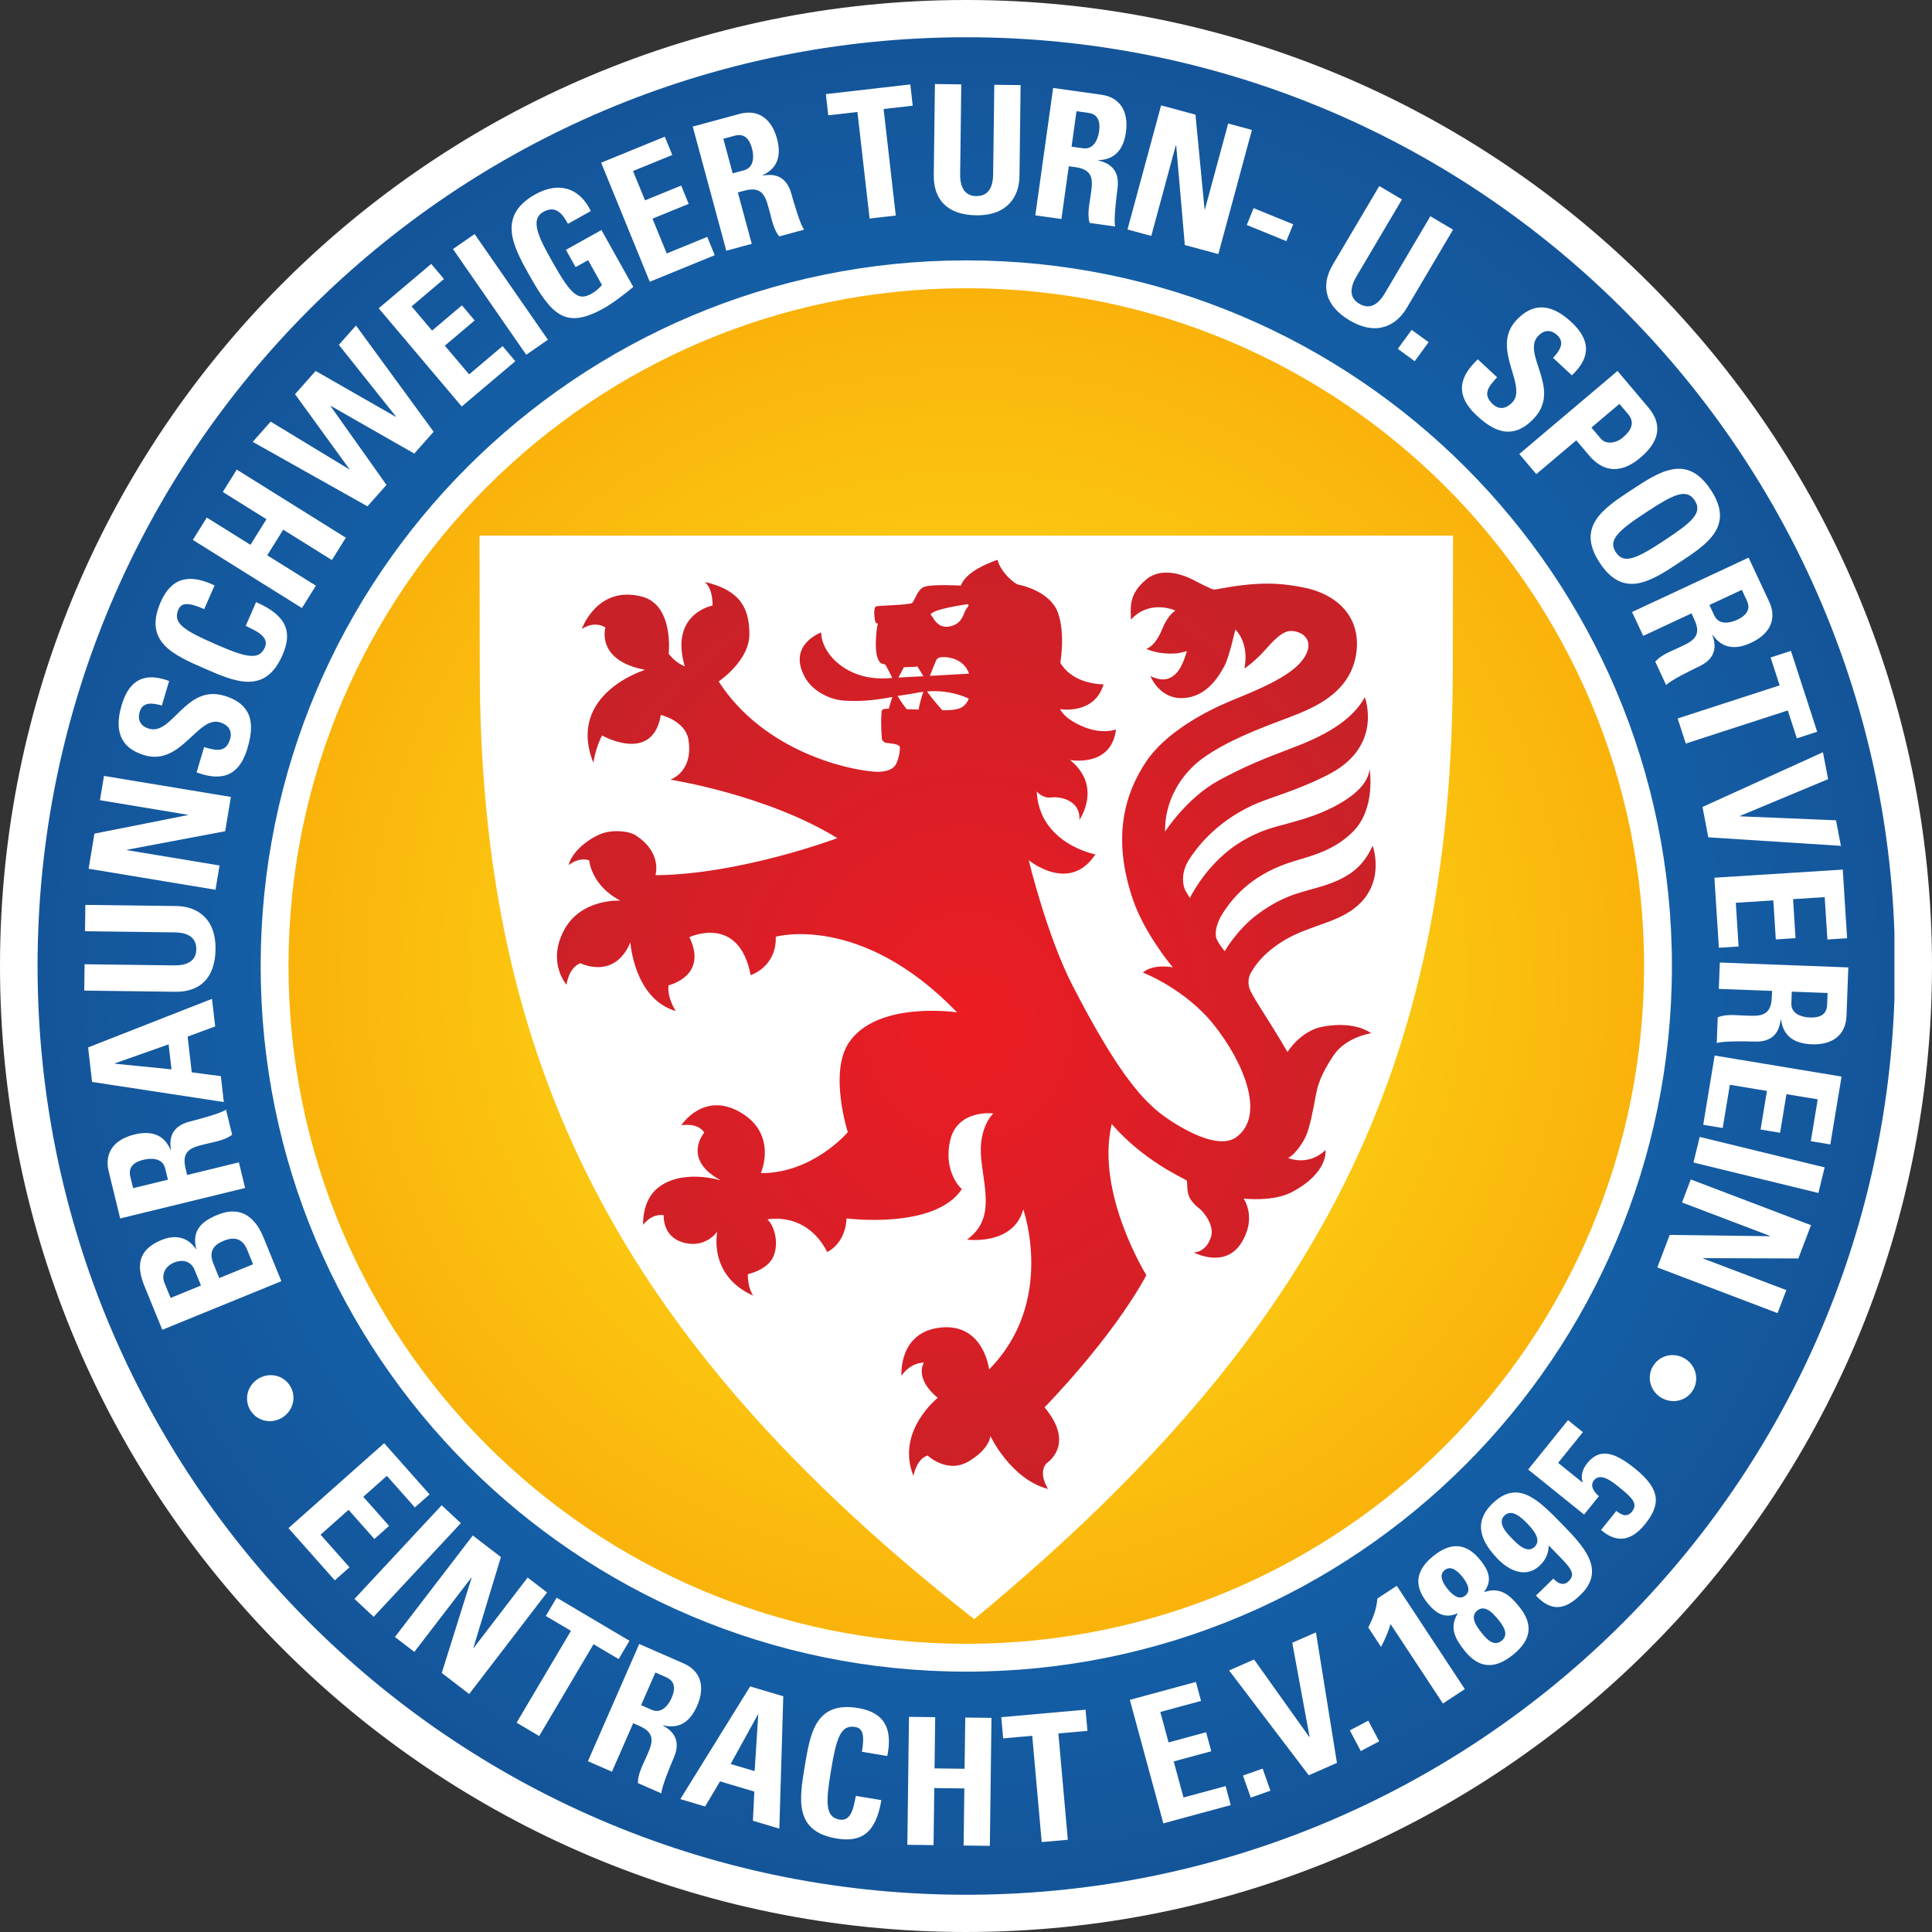 <?xml version="1.0" encoding="utf-8"?>
<!-- Generator: Adobe Illustrator 16.0.0, SVG Export Plug-In . SVG Version: 6.00 Build 0)  -->
<!DOCTYPE svg PUBLIC "-//W3C//DTD SVG 1.1//EN" "http://www.w3.org/Graphics/SVG/1.1/DTD/svg11.dtd">
<svg version="1.1"
	 id="svg3824" xmlns:cc="http://creativecommons.org/ns#" xmlns:dc="http://purl.org/dc/elements/1.1/" xmlns:rdf="http://www.w3.org/1999/02/22-rdf-syntax-ns#" xmlns:svg="http://www.w3.org/2000/svg"
	 xmlns="http://www.w3.org/2000/svg" xmlns:xlink="http://www.w3.org/1999/xlink" x="0px" y="0px" width="387.593px"
	 height="387.592px" viewBox="0 0 387.593 387.592" enable-background="new 0 0 387.593 387.592" xml:space="preserve">
<rect x="0" y="0" width="387.593" height="387.592" fill="#333333" stroke="none"/>
<g id="layer1" transform="translate(-156.146,-338.564)">
	<path id="path222-4" fill="#FFFFFF" d="M156.146,532.364c0,107.026,86.766,193.792,193.792,193.792
		c107.036,0,193.801-86.766,193.801-193.792c0-107.034-86.766-193.8-193.801-193.8C242.912,338.564,156.146,425.33,156.146,532.364"
		/>
	
		<radialGradient id="path210_1_" cx="-128.34" cy="812.305" r="1" gradientTransform="matrix(186.324 0 0 -186.326 24262.758 151885.672)" gradientUnits="userSpaceOnUse">
		<stop  offset="0" style="stop-color:#127BCA"/>
		<stop  offset="1" style="stop-color:#14559A"/>
	</radialGradient>
	<path id="path210" fill="url(#path210_1_)" d="M163.683,532.36c0,102.439,82.661,185.567,184.919,186.321l0,0h2.787
		c100.004-0.736,181.268-80.242,184.814-179.555l0,0v-13.538c-3.564-99.764-85.564-179.55-186.205-179.55l0,0
		C247.097,346.039,163.683,429.454,163.683,532.36 M212.478,532.6c0-76.339,61.889-138.222,138.221-138.222l0,0
		c76.346,0,138.229,61.883,138.229,138.222l0,0c0,76.339-61.883,138.228-138.229,138.228l0,0
		C274.367,670.827,212.478,608.938,212.478,532.6"/>
	<path id="path222" fill="#FFFFFF" d="M208.439,532.365c0,78.179,63.379,141.558,141.558,141.558
		c78.186,0,141.564-63.379,141.564-141.558c0-78.186-63.379-141.564-141.564-141.564
		C271.818,390.801,208.439,454.18,208.439,532.365"/>
	<path id="path226" fill="#FFFFFF" d="M468.734,632.036l4.966-6.158l-2.991-2.407l-7.982,9.904l11.213,9.032l2.975-3.687
		c-0.883-0.713-1.898-2.068-1-3.179c1.396-1.735,3.945,0.491,5.189,1.49c2.629,2.121,3.664,3.272,2.442,4.791
		c-0.479,0.596-0.987,0.771-1.525,0.701c-0.532-0.076-1.075-0.421-1.601-0.847l-3.08,3.827c3.372,2.897,6.299,1.986,8.83-1.163
		c3.125-3.88,3.189-6.959-1.987-11.131c-4.178-3.371-7.11-4.213-9.624-1.087c-0.894,1.11-1.344,2.454-0.905,3.786l-0.104,0.015
		l-4.814-3.886V632.036z M464.287,658.669c3.196,3.424,5.966,2.764,8.975-0.182c5.09-4.967,0.619-9.693-3.651-14.064
		c-4.873-4.989-8.946-9.208-14.104-4.172c-3.916,3.821-2.203,7.666,1.197,11.148c2.313,2.373,5.715,3.81,8.385,1.21
		c1.121-1.099,1.747-2.401,1.752-3.997c4.126,4.225,5.738,5.481,3.992,7.182c-0.521,0.52-1.07,0.602-1.59,0.468
		c-0.525-0.135-1.022-0.544-1.473-1L464.287,658.669L464.287,658.669z M459.525,647.258c-1.075-1.093-3.086-3.155-1.566-4.64
		c1.502-1.461,3.465,0.449,4.558,1.565c1.069,1.099,3.009,3.231,1.513,4.692C462.528,650.337,460.587,648.355,459.525,647.258
		 M459.67,670.554c3.587-2.887,4.213-5.995,1.292-9.618c-1.917-2.384-3.857-4.066-7.012-2.985l-0.047-0.053
		c1.699-2.285,0.894-4.283-0.76-6.328c-2.828-3.518-5.942-3.664-9.442-0.842s-4.026,5.89-1.192,9.413
		c1.648,2.045,3.43,3.255,6.019,2.086l0.047,0.053c-1.729,2.852-0.491,5.106,1.426,7.485
		C452.921,673.393,456.095,673.439,459.67,670.554 M445.974,653.556c1.332-1.075,2.764,0.374,3.523,1.314
		c0.801,0.999,1.963,2.712,0.602,3.804c-1.35,1.093-2.781-0.402-3.587-1.396C445.758,656.331,444.648,654.625,445.974,653.556
		 M452.513,661.666c1.705-1.379,3.482,0.935,4.423,2.098c0.888,1.11,1.929,2.787,0.462,3.967c-1.467,1.181-2.881-0.192-3.775-1.297
		C452.688,665.271,450.8,663.045,452.513,661.666 M433.208,668.958c0.765-1.438,1.448-2.997,1.911-4.575l10.505,15.939l4.394-2.892
		l-13.654-20.726l-3.903,2.565c-0.128,2.092-0.905,4.008-1.812,5.796L433.208,668.958L433.208,668.958z M426.949,685.71l2.191,4.154
		l3.699-1.957l-2.191-4.149L426.949,685.71L426.949,685.71z M418.71,694.714l5.65-2.478l-4.213-26.188l-4.75,2.086l3.471,18.861
		l-0.064,0.028l-11.066-15.531l-5.014,2.191L418.71,694.714L418.71,694.714z M405.505,694.772l1.566,4.429l3.943-1.391l-1.56-4.429
		L405.505,694.772z M403.052,700.697l-1.029-3.81l-8.443,2.29l-1.969-7.239l7.537-2.045l-1.033-3.81l-7.532,2.045l-1.659-6.111
		l8.174-2.215l-1.033-3.81l-13.252,3.593l6.719,24.78L403.052,700.697L403.052,700.697z M357.021,683.063l0.379,4.254l5.832-0.52
		l1.898,21.321l5.242-0.468l-1.899-21.321l5.831-0.52l-0.374-4.248L357.021,683.063L357.021,683.063z M343.634,693.335l0.128-10.278
		l-5.259-0.063l-0.327,25.668l5.259,0.07l0.146-11.452l6.03,0.076l-0.146,11.452l5.265,0.064l0.322-25.674l-5.259-0.064
		l-0.135,10.278L343.634,693.335L343.634,693.335z M323.984,707.399c4.844,0.806,7.853-0.924,8.98-7.695l-5.124-0.854
		c-0.397,1.986-0.818,5.159-3.226,4.762c-2.921-0.484-2.834-3.354-1.759-9.845c1.081-6.486,1.922-9.232,4.844-8.747
		c1.549,0.257,1.922,1.618,1.367,4.983l5.083,0.848c1.11-5.404-0.526-8.741-5.819-9.617c-8.56-1.426-9.618,4.96-10.734,11.662
		C316.494,699.522,315.424,705.979,323.984,707.399 M307.536,693.884l-4.809-1.431l5.475-9.945l0.064,0.019l-0.73,11.359
		L307.536,693.884z M297.603,700.978l2.998-5.042l6.877,2.051l-0.286,5.849l5.305,1.583l0.789-26.557l-6.644-1.975l-14.012,22.606
		L297.603,700.978L297.603,700.978z M283.177,684.267l1.245,0.543c3.705,1.619,2.407,3.886,1.18,6.685
		c-0.672,1.537-1.501,3.073-1.484,4.785l4.721,2.069c-0.023-1.169,1.823-5.645,2.483-7.141c1.852-4.236-1.157-5.86-2.156-6.456
		l0.028-0.064c3.354,0.854,5.487-0.894,6.801-3.892c1.759-4.008,0.59-7.075-2.694-8.519l-8.91-3.903l-10.301,23.518l4.82,2.109
		L283.177,684.267L283.177,684.267z M287.629,674.1l2.139,0.936c1.531,0.678,2.086,1.928,1.104,4.178
		c-0.654,1.495-2.057,3.213-3.973,2.372l-2.139-0.936L287.629,674.1L287.629,674.1z M267.821,659.083l-2.173,3.676l5.042,2.979
		l-10.903,18.423l4.528,2.683l10.903-18.424l5.037,2.98l2.173-3.67L267.821,659.083z M239.272,669.963l11.429-14.894l0.053,0.042
		l-5.983,19.077l5.504,4.225l15.625-20.374l-3.897-2.992l-10.821,14.111l-0.053-0.047l5.51-18.178L251,646.609l-15.625,20.363
		L239.272,669.963L239.272,669.963z M231.11,662.922l17.494-18.791l-3.85-3.582l-17.494,18.786L231.11,662.922L231.11,662.922z
		 M223.315,655.606l2.951-2.617l-5.808-6.538l5.615-4.984l5.183,5.843l2.951-2.623l-5.183-5.838l4.733-4.2l5.621,6.333l2.951-2.617
		l-9.115-10.272l-19.2,17.044L223.315,655.606L223.315,655.606z"/>
	<path id="path230" fill="#FFFFFF" d="M489.445,618.98c2.215,1.309,5.055,0.648,6.363-1.565c1.303-2.215,0.515-5.02-1.694-6.322
		c-2.214-1.315-5.048-0.654-6.356,1.56C486.443,614.867,487.231,617.672,489.445,618.98 M493.593,579.803l17.635,6.702l-0.023,0.064
		l-20.088-0.257l-2.478,6.515l24.12,9.174l1.752-4.622l-16.705-6.346l0.029-0.064l19.088,0.064l2.543-6.679l-24.121-9.174
		L493.593,579.803L493.593,579.803z M495.884,571.786l25.066,6.112l1.25-5.136l-25.066-6.118L495.884,571.786L495.884,571.786z
		 M497.841,564.214l3.91,0.648l1.437-8.671l7.438,1.233l-1.279,7.741l3.914,0.649l1.279-7.742l6.275,1.04l-1.391,8.396l3.916,0.648
		l2.255-13.614l-25.458-4.219L497.841,564.214L497.841,564.214z M511.649,537.354l-0.053,1.367
		c-0.157,4.062-2.753,3.682-5.825,3.564c-1.678-0.063-3.418-0.274-5.02,0.368l-0.193,5.177c1.088-0.443,5.949-0.367,7.591-0.304
		c4.64,0.176,5.06-3.242,5.241-4.394l0.076,0.005c0.438,3.447,2.857,4.803,6.141,4.932c4.395,0.163,6.836-2.057,6.977-5.662
		l0.369-9.764l-25.779-0.981l-0.205,5.288L511.649,537.354L511.649,537.354z M522.792,537.774l-0.094,2.349
		c-0.058,1.678-1.028,2.659-3.494,2.565c-1.642-0.064-3.763-0.736-3.681-2.84l0.088-2.343L522.792,537.774L522.792,537.774z
		 M500.98,528.7l3.955-0.251l-0.555-8.771l7.525-0.479l0.496,7.829l3.957-0.251l-0.492-7.83l6.346-0.403l0.538,8.496l3.956-0.251
		l-0.871-13.772l-25.75,1.631L500.98,528.7L500.98,528.7z M497.696,500.455l1.163,6.089l26.603,1.712l-0.981-5.124l-19.258-0.801
		l-0.02-0.07l17.693-7.386l-1.035-5.398L497.696,500.455L497.696,500.455z M515.441,469.143l-4.084,1.32l1.816,5.598l-20.461,6.644
		l1.635,5.031l20.463-6.644l1.816,5.598l4.079-1.326L515.441,469.143L515.441,469.143z M495.488,461.617l0.578,1.238
		c1.717,3.682-0.766,4.528-3.553,5.831c-1.52,0.707-3.167,1.327-4.295,2.624l2.191,4.697c0.766-0.899,5.124-3.05,6.614-3.745
		c4.213-1.963,3.015-5.194,2.659-6.305l0.064-0.027c1.969,2.868,4.738,2.968,7.718,1.577c3.985-1.864,5.142-4.955,3.617-8.221
		l-4.138-8.853l-23.377,10.915l2.238,4.791L495.488,461.617L495.488,461.617z M505.589,456.901l0.994,2.127
		c0.713,1.52,0.298,2.834-1.935,3.88c-1.489,0.695-3.687,1.063-4.575-0.841l-0.993-2.127L505.589,456.901z M477.087,451.485
		c4.797,7.286,10.289,3.669,15.928-0.047c5.703-3.751,11.137-7.327,6.34-14.607c-4.791-7.286-10.225-3.71-15.928,0.042
		C477.783,440.589,472.296,444.2,477.087,451.485 M480.313,449.365c-1.642-2.483,0.538-4.382,6.065-8.017
		c5.521-3.634,8.121-4.885,9.752-2.396c1.641,2.483-0.538,4.377-6.06,8.011C484.548,450.604,481.949,451.849,480.313,449.365
		 M460.943,429.646l3.412,4.037l8.023-6.783l2.535,2.997c4.003,4.733,8.093,2.372,10.33,0.479c3.6-3.044,4.67-6.428,1.555-10.114
		l-6.152-7.274L460.943,429.646L460.943,429.646z M481.031,419.59l1.719,2.027c1.537,1.817,0.537,3.4-1.075,4.762
		c-1.315,1.104-3.349,1.408-4.364,0.204l-1.899-2.243L481.031,419.59L481.031,419.59z M463.929,422.453
		c5.527-5.942-2.56-12.878,0.777-16.466c1.215-1.309,2.617-1.32,3.873-0.152c1.566,1.455,0.456,3.108-0.858,4.522l3.769,3.506
		c3.933-3.71,3.67-7.175-0.1-10.687c-4.715-4.389-8.291-3.325-11.043-0.368c-5.235,5.627,2.366,13.088-0.801,16.488
		c-1.197,1.28-2.641,1.549-3.943,0.333c-2.127-1.98-0.795-3.57,0.888-5.375l-3.874-3.605c-3.248,3.079-5.031,6.789-0.234,11.254
		C455.328,424.649,459.376,427.343,463.929,422.453 M439.353,404.736l-2.781,3.815l3.4,2.478l2.775-3.815L439.353,404.736
		L439.353,404.736z M443.105,381.942l-9.127,15.449c-1.461,2.46-3.162,3.278-5.154,2.104c-1.659-0.987-2.168-2.734-0.549-5.475
		l9.133-15.443l-4.553-2.693l-9.313,15.752c-2.473,4.184-1.625,8.257,3.377,11.213c5.551,3.278,9.459,0.859,11.423-2.46
		l9.313-15.752L443.105,381.942L443.105,381.942z M407.643,380.318l-1.373,3.377l7.94,3.243l1.379-3.377L407.643,380.318z
		 M387.111,385.893l4.932-18.213l0.064,0.019l1.734,20.019l6.726,1.817l6.737-24.903l-4.762-1.291l-4.669,17.242l-0.07-0.019
		l-1.823-19.001l-6.895-1.864l-6.742,24.903L387.111,385.893L387.111,385.893z M370.57,371.916l1.35,0.188
		c4.025,0.566,3.389,3.108,2.956,6.152c-0.228,1.665-0.613,3.383-0.134,5.03l5.129,0.719c-0.332-1.127,0.234-5.954,0.463-7.584
		c0.643-4.599-2.717-5.357-3.84-5.662l0.006-0.069c3.482-0.088,5.071-2.355,5.527-5.609c0.607-4.359-1.355-7.012-4.926-7.515
		l-9.676-1.355l-3.576,25.558l5.235,0.73l1.483-10.582H370.57z M372.112,360.873l2.325,0.327c1.666,0.233,2.542,1.291,2.203,3.733
		c-0.228,1.63-1.121,3.67-3.201,3.377l-2.32-0.32L372.112,360.873L372.112,360.873z M355.617,355.573l-0.227,17.938
		c-0.033,2.857-1.111,4.418-3.419,4.389c-1.928-0.023-3.243-1.291-3.202-4.476l0.228-17.933l-5.288-0.07l-0.233,18.295
		c-0.059,4.861,2.705,7.97,8.514,8.04c6.444,0.082,8.635-3.962,8.682-7.824l0.229-18.294L355.617,355.573L355.617,355.573z
		 M321.827,357.443l0.485,4.259l5.849-0.666l2.442,21.374l5.252-0.602l-2.442-21.374l5.843-0.666l-0.485-4.266L321.827,357.443
		L321.827,357.443z M304.169,377.169l1.321-0.356c3.92-1.058,4.33,1.53,5.136,4.499c0.438,1.618,0.76,3.342,1.847,4.68l5.001-1.355
		c-0.754-0.905-2.121-5.568-2.553-7.157c-1.215-4.481-4.599-3.862-5.75-3.699l-0.023-0.069c3.167-1.449,3.733-4.154,2.88-7.327
		c-1.151-4.242-3.997-5.919-7.479-4.979l-9.431,2.554l6.737,24.908l5.107-1.385L304.169,377.169L304.169,377.169z M301.26,366.406
		l2.267-0.613c1.619-0.438,2.84,0.192,3.488,2.57c0.427,1.59,0.415,3.815-1.619,4.365l-2.261,0.613L301.26,366.406z
		 M299.536,389.761l-1.502-3.676l-8.133,3.331l-2.857-6.982l7.263-2.969l-1.501-3.669l-7.257,2.962l-2.407-5.884l7.876-3.219
		l-1.502-3.67l-12.772,5.218l9.758,23.887L299.536,389.761L299.536,389.761z M274.68,380.902c-2.355-4.861-6.614-5.878-11.143-3.348
		c-7.549,4.219-4.599,10.144-1.426,15.822c4.779,8.549,7.497,11.324,15.262,6.988c1.835-1.028,4.704-3.289,5.82-4.235l-6.387-11.418
		l-7.123,3.979l1.94,3.465l2.507-1.402l2.787,4.99c-0.561,0.643-1.286,1.291-2.051,1.718c-2.624,1.473-3.997,0.596-7.941-6.451
		c-2.437-4.364-4.651-8.332-1.776-9.933c2.442-1.367,3.81,0.286,4.943,2.39L274.68,380.902L274.68,380.902z M266.067,406.723
		l-14.701-21.204l-4.347,3.009l14.701,21.205L266.067,406.723L266.067,406.723z M259.529,411.029l-2.56-3.032l-6.708,5.679
		l-4.873-5.761l5.989-5.066l-2.559-3.026l-5.989,5.065l-4.107-4.855l6.498-5.498l-2.565-3.026l-10.535,8.904l16.658,19.703
		L259.529,411.029L259.529,411.029z M229.87,440.139l3.81-4.294l-11.207-15.8l0.042-0.053l16.746,9.565l3.88-4.377l-15.577-21.314
		l-3.442,3.88l11.458,14.379l-0.047,0.053l-16.063-9.196l-4.137,4.662l10.903,15.017l-0.047,0.047l-15.741-9.56l-3.6,4.062
		L229.87,440.139L229.87,440.139z M206.393,447.863l-8.759-5.469l-2.799,4.487l21.882,13.667l2.805-4.487l-9.764-6.095l3.208-5.142
		l9.764,6.094l2.799-4.481l-21.888-13.667l-2.799,4.488l8.759,5.469L206.393,447.863L206.393,447.863z M212.809,470.003
		c1.986-4.522,1.034-7.883-5.288-10.646l-2.086,4.779c1.835,0.883,4.826,2.074,3.845,4.324c-1.192,2.723-3.967,1.934-10.026-0.719
		c-6.06-2.646-8.525-4.148-7.327-6.877c0.631-1.443,2.045-1.473,5.188-0.1l2.08-4.745c-4.99-2.413-8.647-1.642-10.804,3.302
		c-3.494,7.987,2.46,10.594,8.718,13.328C203.29,475.36,209.32,477.995,212.809,470.003 M201.128,478.136
		c-7.771-2.313-10.4,8.017-15.092,6.614c-1.712-0.503-2.349-1.753-1.858-3.4c0.608-2.045,2.583-1.788,4.435-1.239l1.466-4.932
		c-5.072-1.875-8.063-0.1-9.53,4.839c-1.834,6.176,0.707,8.904,4.575,10.056c7.368,2.19,10.681-7.936,15.127-6.608
		c1.677,0.496,2.559,1.677,2.051,3.389c-0.824,2.787-2.846,2.29-5.206,1.589l-1.513,5.072c4.207,1.542,8.32,1.484,10.19-4.791
		C206.925,484.861,207.538,480.04,201.128,478.136 M200.188,512.194l-18.616-3.085l0.009-0.064l19.743-3.722l1.14-6.878
		l-25.458-4.218l-0.807,4.873l17.628,2.921l-0.009,0.07l-18.727,3.71l-1.168,7.047l25.458,4.219L200.188,512.194L200.188,512.194z
		 M173.199,525.388l17.938,0.229c2.863,0.032,4.417,1.11,4.388,3.418c-0.023,1.928-1.292,3.243-4.47,3.202l-17.938-0.229
		l-0.07,5.288l18.3,0.233c4.855,0.059,7.964-2.705,8.04-8.519c0.082-6.439-3.961-8.624-7.824-8.677l-18.294-0.234L173.199,525.388
		L173.199,525.388z M189.974,548.082l0.579,5.014l-11.353-1.134l-0.005-0.07L189.974,548.082L189.974,548.082z M200.457,554.463
		l-5.843-0.771l-0.824-7.169l5.527-2.04l-0.637-5.533l-24.856,9.746l0.794,6.924l26.428,4.032L200.457,554.463L200.457,554.463z
		 M193.69,574.288l-0.321-1.326c-0.964-3.95,1.636-4.295,4.622-5.025c1.63-0.397,3.366-0.678,4.727-1.729l-1.233-5.036
		c-0.923,0.729-5.621,1.986-7.216,2.378c-4.517,1.099-3.979,4.505-3.845,5.656l-0.07,0.019c-1.367-3.196-4.061-3.839-7.251-3.057
		c-4.271,1.04-6.019,3.845-5.16,7.351l2.314,9.489l25.066-6.111l-1.25-5.143L193.69,574.288L193.69,574.288z M182.857,576.929
		l-0.561-2.278c-0.392-1.63,0.269-2.84,2.665-3.424c1.595-0.392,3.821-0.321,4.318,1.724l0.555,2.278L182.857,576.929z
		 M209.057,586.933c-0.847-2.074-3.219-7.123-9.272-4.651c-3.278,1.344-5.189,3.179-4.271,6.854l-0.064,0.023
		c-1.613-2.437-4.143-2.956-6.889-1.834c-5.095,2.08-4.926,5.608-3.401,9.337l3.547,8.683l23.886-9.752L209.057,586.933
		L209.057,586.933z M190.377,598.951l-1.233-3.015c-0.672-1.653,0.14-3.349,1.893-4.067c2.314-0.94,3.652,0.252,4.09,1.321
		l1.338,3.271L190.377,598.951z M200.135,594.967l-1.163-2.857c-1.005-2.46-0.033-3.769,2.08-4.634
		c3.342-1.361,4.33,0.958,4.756,1.992l1.11,2.729L200.135,594.967L200.135,594.967z M207.936,615.172
		c-2.18,1.361-2.898,4.178-1.537,6.362c1.355,2.18,4.212,2.77,6.392,1.414c2.179-1.367,2.904-4.184,1.537-6.368
		C212.966,614.4,210.121,613.811,207.936,615.172"/>
	
		<radialGradient id="path250_1_" cx="-127.92" cy="812.11" r="1" gradientTransform="matrix(138.224 0 0 -138.224 18031.723 112785.414)" gradientUnits="userSpaceOnUse">
		<stop  offset="0" style="stop-color:#FEE81B"/>
		<stop  offset="1" style="stop-color:#FAB20B"/>
	</radialGradient>
	<path id="path250" fill="url(#path250_1_)" d="M214.026,532.366c0,75.1,60.878,135.972,135.978,135.972l0,0
		c75.094,0,135.972-60.872,135.972-135.972l0,0c0-75.1-60.878-135.979-135.972-135.979l0,0
		C274.904,396.388,214.026,457.267,214.026,532.366"/>
	<path id="path262" fill="#FFFFFF" d="M446.212,446.03H253.791h-1.449v1.443l0.009,3.628c0.019,5.084,0.046,14.374,0.046,21.485
		c0,79.967,28.473,135.037,98.279,190.09l0.917,0.719l0.9-0.748c68.439-56.847,95.105-110.135,95.105-190.061
		c0-1.42,0.043-21.754,0.054-25.107l0.005-1.449h-1.449H446.212z"/>
	
		<radialGradient id="path282_1_" cx="-127.126" cy="811.852" r="1" gradientTransform="matrix(93.199 0 0 -102.848 12198.4 84041.578)" gradientUnits="userSpaceOnUse">
		<stop  offset="0" style="stop-color:#ED1C24"/>
		<stop  offset="1" style="stop-color:#C82128"/>
	</radialGradient>
	<path id="path282" fill="url(#path282_1_)" d="M348.923,456.045c0,0-5.545-0.321-7.251,0.216l0,0
		c-1.466,0.45-1.975,2.758-2.524,3.243l0,0c-0.549,0.485-7.187,0.503-7.345,0.754l0,0c-0.205,0.298-0.281,0.795-0.269,1.221l0,0
		c0.009,0.626,0.117,2.145,0.485,2.133l0,0l0.251,0.009c0,0-0.146,0.585-0.216,1.081l0,0c-0.07,0.503-0.409,3.518-0.023,5.247l0,0
		c0.386,1.724,1.11,1.771,1.11,1.771l0,0c0,0,0.228,0.076,0.619,0.176l0,0c0.287,0.514,0.865,1.56,1.385,2.676l0,0
		c-0.298,0.023-0.602,0.042-0.9,0.059l0,0c-8.262,0.549-13.352-5.031-13.352-9.191l0,0c0,0-6.859,2.442-3.278,8.975l0,0
		c1.578,2.898,5.148,4.546,7.876,4.704l0,0c2.992,0.175,5.498,0.042,9.676-0.73l0,0c-0.275,0.813-0.578,1.765-0.695,2.343l0,0
		h-0.009c-0.865,0.019-1.408,0.047-1.455,0.608l0,0c-0.042,0.566-0.204,2.594,0.07,5.492l0,0c0,0,0.181,0.637,0.818,0.748l0,0
		c0.631,0.116,2.425,0.175,2.723,0.725l0,0c0.222,0.415-0.175,2.991-1.005,3.979l0,0c-0.584,0.684-1.917,1.216-3.856,1.104l0,0
		c-5.235-0.304-22.279-3.944-31.441-18.113l0,0c0,0,6.17-4.113,6.17-9.46l0,0c0-5.341-1.917-8.869-8.963-10.512l0,0
		c0,0,1.583,1.034,1.583,4.739l0,0c0,0-8.683,1.577-5.586,12.2l0,0c0,0-1.782-0.626-3.226-2.507l0,0c0,0,1.104-9.781-5.34-11.476
		l0,0c-9.033-2.372-12.083,6.491-12.083,6.491l0,0c0,0,2.367-1.759,4.733-0.298l0,0c0,0-2.004,6.614,7.958,8.495l0,0
		c0,0-15.846,4.792-10.383,18.634l0,0c0,0,0.485-3.155,1.765-5.463l0,0c0,0,10.132,5.767,11.773-4.132l0,0
		c0,0,4.855,1.163,5.522,4.861l0,0c0.666,3.705-0.549,6.802-3.582,8.134l0,0c0,0,19.329,3.009,33.48,11.732l0,0
		c0,0-19.492,7.304-36.49,7.427l0,0c0,0,1.432-4.546-4.008-8.011l0,0c-1.508-0.964-4.973-1.157-7.158-0.181l0,0
		c-3.687,1.636-5.884,4.37-6.252,6.188l0,0c0,0,1.946-1.7,4.125-0.97l0,0c0,0,0.362,5.042,6.252,8.075l0,0
		c0,0-7.953-0.491-11.347,6.006l0,0c-3.401,6.498,0.549,10.868,0.549,10.868l0,0c0,0,0.362-3.4,2.787-4.312l0,0
		c0,0,6.795,3.459,10.015-4.184l0,0c0,0,0.73,11.347,9.109,13.777l0,0c0,0-1.765-2.611-1.455-5.159l0,0c0,0,8.005-1.823,4.184-9.658
		l0,0c0,0,9.927-4.71,12.294,7.619l0,0c0,0,5.224-1.643,5.037-7.713l0,0c0,0,17.062-4.855,36.367,15.174l0,0
		c0,0-15.998-2.401-21.701,6.077l0,0c-4.043,6.013-0.216,17.961-0.216,17.961l0,0c0,0-7,8.274-17.447,8.216l0,0
		c0,0,3.465-7.707-4.002-12.142l0,0c-7.467-4.43-11.96,2.553-11.96,2.553l0,0c0,0,3.22-0.672,4.616,1.455l0,0
		c0,0-4.616,5.341,3.336,9.595l0,0c0,0-7.847-2.478-12.744,1.577l0,0c-3.161,2.606-2.857,7.345-2.857,7.345l0,0
		c0,0,1.578-2.308,4.131-1.945l0,0c0,0-0.362,4.37,4.067,5.527l0,0c4.429,1.15,6.679-2.25,6.679-2.25l0,0
		c0,0-1.946,8.8,7.222,12.872l0,0c0,0-1.093-1.279-1.093-4.312l0,0c0,0,3.459-0.725,4.856-3.033l0,0
		c1.396-2.308,0.847-6.199-0.912-7.952l0,0c0,0,7.73-1.724,11.984,6.538l0,0c0,0,3.64-1.583,3.88-6.742l0,0
		c0,0,17.728,2.308,23.126-5.884l0,0c0,0-3.763-3.22-2.366-9.659l0,0c1.402-6.433,8.682-5.521,8.682-5.521l0,0
		c0,0-3.096,2.793-2.424,9.168l0,0c0.666,6.375,2.67,12.142-2.858,16.145l0,0c0,0,9.291,1.279,11.289-6.071l0,0
		c0,0,6.562,18.575-6.854,32.107l0,0c0,0-1.075-9.268-9.676-8.396l0,0c-8.606,0.87-7.905,9.699-7.905,9.699l0,0
		c0,0,1.513-2.554,4.493-2.67l0,0c0,0-2.028,3.108,2.781,7.087l0,0c0,0-8.479,6.708-4.873,15.665l0,0c0,0,0.566-3.418,2.845-4.102
		l0,0c0,0,3.921,3.729,8.221,1.181l0,0c4.301-2.548,4.365-5.096,4.365-5.096l0,0c0,0,4.113,8.7,11.575,10.629l0,0
		c0,0-2.092-3.167-0.315-5.159l0,0c0,0,5.947-3.682-0.393-11.219l0,0c0,0,13.393-13.579,20.434-26.51l0,0
		c0,0-10.23-16.431-6.959-30.331l0,0c6.252,7.21,13.842,10.6,14.97,11.277l0,0c0.304,0.181,0.028,1.577,0.427,2.921l0,0
		c0.397,1.339,1.794,2.466,2.309,2.857l0,0c0.52,0.397,2.979,3.138,2.226,5.568l0,0c-1.011,3.226-3.471,3.138-3.471,3.138l0,0
		c0,0,6.147,3.313,9.466-1.794l0,0c3.313-5.118,0.543-9.01,0.543-9.01l0,0c0,0,5.937,0.73,9.828-1.373l0,0
		c7.263-3.909,6.603-8.367,6.603-8.367l0,0c-3.558,3.383-7.515,1.584-7.515,1.584l0,0c0.971-0.362,2.589-2.344,3.465-4.138l0,0
		c0.883-1.793,1.584-5.655,2.04-8.121l0,0c0.462-2.466,1.005-4.289,3.505-8.151l0,0c2.49-3.868,7.666-4.599,7.666-4.599l0,0
		c-1.922-1.338-5.158-2.145-9.676-1.338l0,0c-4.516,0.807-7.122,5.106-7.122,5.106l0,0c-3.622-6.258-6.38-10.091-7.415-12.252l0,0
		c-0.643-1.333-0.467-2.746,0.129-3.752l0,0c0.9-1.513,2.227-3.301,4.809-5.2l0,0c4.879-3.593,9.986-4.125,14.205-6.515l0,0
		c8.611-4.861,5.363-13.661,5.363-13.661l0,0c-1.467,3.108-3.33,5.476-7.795,7.286l0,0c-5.083,2.057-8.816,1.706-15.156,6.352l0,0
		c-4.277,3.132-6.72,7.509-6.72,7.509l0,0c0,0-0.888-0.965-1.554-2.279l0,0c-0.66-1.314,0.059-3.541,0.899-4.92l0,0
		c2.051-3.348,5.708-7.806,13.188-10.418l0,0c3.692-1.285,8.87-2.086,13.101-6.27l0,0c4.779-4.715,3.418-12.627,3.418-12.627l0,0
		c-0.393,3.833-5.16,6.638-8.443,8.169l0,0c-3.389,1.583-7.508,2.6-10.22,3.336l0,0c-2.705,0.73-6.176,2.104-9.466,4.681l0,0
		c-5.328,4.178-7.923,9.658-7.923,9.658l0,0c-0.468-0.829-0.999-1.513-1.169-2.186l0,0c-0.631-2.541,0.346-4.511,1.07-5.62l0,0
		c5.129-7.9,12.789-10.938,14.945-11.733l0,0c3.221-1.18,8.707-2.915,13.498-5.527l0,0c10.412-5.686,6.754-15.209,6.754-15.209l0,0
		c-2.764,4.967-8.565,7.923-14.888,10.295l0,0c-5.271,1.976-9.401,3.664-14.415,6.393l0,0c-6.421,3.488-10.768,10.26-10.768,10.26
		l0,0c-0.111-7.566,4.615-12.504,7.197-14.443l0,0c6.147-4.634,16.098-7.725,19.604-9.221l0,0
		c3.506-1.489,11.166-4.656,11.669-13.275l0,0c0.386-6.783-4.593-10.82-10.569-12.001l0,0c-3.875-0.76-7.211-1.14-12.885-0.433l0,0
		c-2.652,0.333-4.844,0.859-5.234,0.807l0,0c-0.649-0.082-3.174-1.432-4.23-1.975l0,0c-2.074-1.075-6.346-2.519-9.303-0.07l0,0
		c-3.553,2.938-3.184,5.58-3.091,8.104l0,0c0,0,2.226-2.957,6.567-2.442l0,0c0.871,0.104,1.648,0.327,2.35,0.613l0,0
		c-0.608,0.379-1.701,1.361-2.683,3.774l0,0c-1.46,3.57-3.161,3.892-3.161,3.892l0,0c0,0,2.156,1.209,6.123,0.917l0,0
		c0.428-0.032,1.637-0.351,2.028-0.444l0,0c-0.684,2.168-1.473,4.522-3.535,5.423l0,0c-1.724,0.748-3.798-0.444-3.798-0.444l0,0
		c0,0,1.771,4.71,6.638,4.435l0,0c4.873-0.274,7.233-4.674,8.192-6.392l0,0c0.963-1.706,2.202-7.362,2.202-7.362l0,0
		c0,0,2.857,2.466,1.841,7.841l0,0c0,0,2.021-1.385,3.891-3.465l0,0c1.864-2.08,3.746-4.248,5.68-4.084l0,0
		c2.63,0.222,4.64,2.366,2.109,5.79l0,0c-2.582,3.5-9.617,6.258-14.461,8.251l0,0c-4.791,1.975-12.989,6.234-16.963,12.2l0,0
		c-3.973,5.966-7.047,14.724-2.623,27.666l0,0c2.372,6.953,7.999,13.579,7.999,13.579l0,0c0,0-3.874-0.817-6.019,1.046l0,0
		c0,0,8.455,3.202,14.281,10.518l0,0c5.83,7.327,10.453,18.078,4.498,22.483l0,0c-4.266,3.161-13.818-3.453-16.027-5.363l0,0
		c-3.225-2.793-7.935-7.719-16.834-24.996l0,0c-5.182-10.057-8.816-25.201-8.816-25.201l0,0c0,0,8.162,6.801,13.381-1.151l0,0
		c0,0-11.266-2.104-11.773-12.626l0,0c0,0,1.168,1.419,2.856,1.209l0,0c2.145-0.263,5.966,0.73,5.703,4.493l0,0
		c0,0,4.733-6.673-1.882-12.013l0,0c0,0,8.314,1.577,9.227-6.136l0,0c0,0-3.67,1.531-8.922-1.759l0,0
		c-1.713-1.069-2.309-2.308-2.309-2.308l0,0c0,0,6.918,1.215,8.741-4.979l0,0c0,0-6.013,0.164-8.683-4.329l0,0
		c0,0,1.052-5.768-0.468-10.016l0,0c-1.513-4.247-7.204-5.527-7.935-5.649l0,0c-0.725-0.117-3.541-2.437-4.189-4.973l0,0
		c0,0-6.252,1.939-7.345,5.159 M343.212,462.317c-0.263-0.421-0.725-0.508,0.31-0.993l0,0c0.397-0.188,1.484-0.742,6.485-1.514l0,0
		c0.117-0.019,0.444-0.076,0.444,0.205l0,0c0,0.169-0.526,0.695-0.813,1.438l0,0c-0.497,1.291-1.104,2.39-2.898,2.775l0,0
		c-0.257,0.053-0.491,0.082-0.713,0.082l0,0C344.275,464.311,343.487,462.773,343.212,462.317 M344.036,470.866
		c0.239-0.223,0.356-0.38,0.847-0.444l0,0c1.028-0.141,4.569,0.053,5.661,3.29l0,0c-1.548,0.081-4.434,0.239-7.853,0.443l0,0
		C343.119,473.057,343.691,471.603,344.036,470.866 M337.492,472.408c0.028,0,0.064,0,0.105,0l0,0c0.667,0,1.969-0.042,2.595-0.14
		l0,0c0.257,0.415,0.771,1.232,1.209,1.963l0,0c-1.368,0.082-3.576,0.169-5.02,0.263l0,0
		C336.727,473.828,337.147,473.033,337.492,472.408 M342.137,477.275c4.394-0.339,7.508,1.022,8.355,1.449l0,0
		c-0.385,0.999-1.016,1.612-1.752,1.911l0,0c-0.625,0.251-1.396,0.42-3.436,0.42l0,0c-0.028,0-0.064,0-0.093,0l0,0
		C344.731,480.524,342.961,478.538,342.137,477.275 M338.059,480.846c-0.351-0.433-1.245-1.584-1.835-2.658l0,0
		c0.807-0.158,2.454-0.346,3.395-0.55l0,0c0.607-0.129,1.198-0.222,1.771-0.292l0,0c-0.345,0.999-0.847,2.589-0.917,3.564l0,0
		C339.911,480.887,338.584,480.868,338.059,480.846"/>
</g>
</svg>
